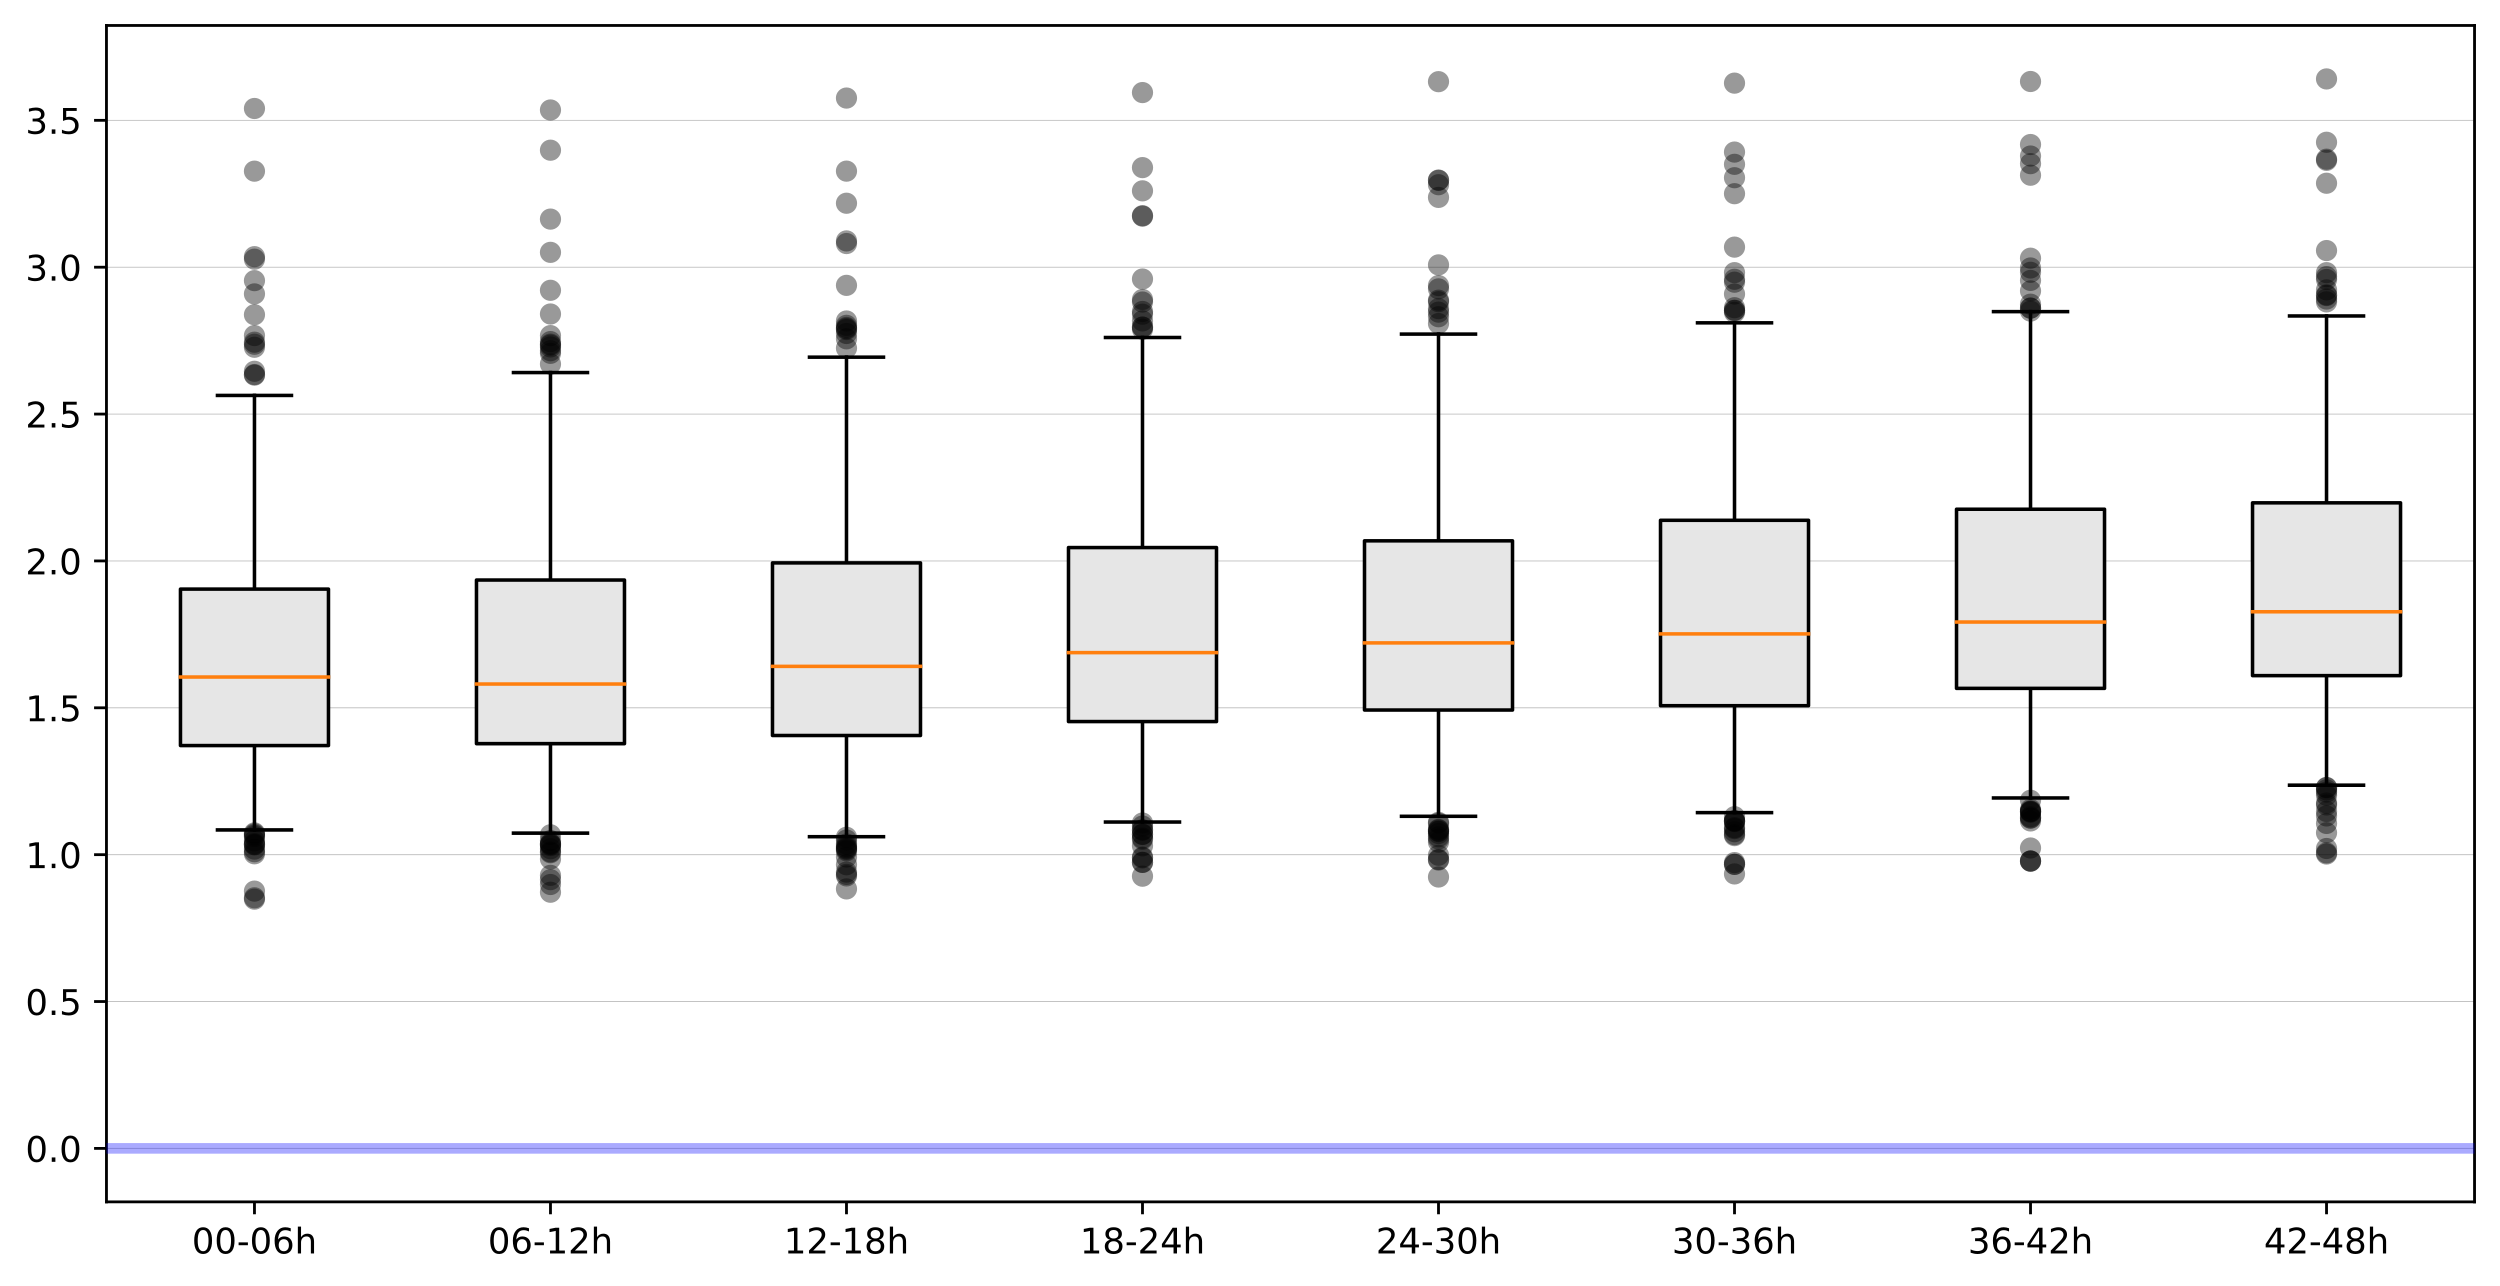 <?xml version="1.0" encoding="utf-8" standalone="no"?>
<!DOCTYPE svg PUBLIC "-//W3C//DTD SVG 1.1//EN"
  "http://www.w3.org/Graphics/SVG/1.1/DTD/svg11.dtd">
<!-- Created with matplotlib (https://matplotlib.org/) -->
<svg height="363.718pt" version="1.1" viewBox="0 0 706.903 363.718" width="706.903pt" xmlns="http://www.w3.org/2000/svg" xmlns:xlink="http://www.w3.org/1999/xlink">
 <defs>
  <style type="text/css">
*{stroke-linecap:butt;stroke-linejoin:round;}
  </style>
 </defs>
 <g id="figure_1">
  <g id="patch_1">
   <path d="M 0 363.718 
L 706.903 363.718 
L 706.903 0 
L 0 0 
z
" style="fill:#ffffff;"/>
  </g>
  <g id="axes_1">
   <g id="patch_2">
    <path d="M 30.103 339.84 
L 699.703 339.84 
L 699.703 7.2 
L 30.103 7.2 
z
" style="fill:#ffffff;"/>
   </g>
   <g id="matplotlib.axis_1">
    <g id="xtick_1">
     <g id="line2d_1">
      <defs>
       <path d="M 0 0 
L 0 3.5 
" id="m77678a136d" style="stroke:#000000;stroke-width:0.8;"/>
      </defs>
      <g>
       <use style="stroke:#000000;stroke-width:0.8;" x="71.953" xlink:href="#m77678a136d" y="339.84"/>
      </g>
     </g>
     <g id="text_1">
      <!-- 00-06h -->
      <defs>
       <path d="M 31.781 66.406 
Q 24.172 66.406 20.328 58.906 
Q 16.5 51.422 16.5 36.375 
Q 16.5 21.391 20.328 13.891 
Q 24.172 6.391 31.781 6.391 
Q 39.453 6.391 43.281 13.891 
Q 47.125 21.391 47.125 36.375 
Q 47.125 51.422 43.281 58.906 
Q 39.453 66.406 31.781 66.406 
z
M 31.781 74.219 
Q 44.047 74.219 50.516 64.516 
Q 56.984 54.828 56.984 36.375 
Q 56.984 17.969 50.516 8.266 
Q 44.047 -1.422 31.781 -1.422 
Q 19.531 -1.422 13.062 8.266 
Q 6.594 17.969 6.594 36.375 
Q 6.594 54.828 13.062 64.516 
Q 19.531 74.219 31.781 74.219 
z
" id="DejaVuSans-48"/>
       <path d="M 4.891 31.391 
L 31.203 31.391 
L 31.203 23.391 
L 4.891 23.391 
z
" id="DejaVuSans-45"/>
       <path d="M 33.016 40.375 
Q 26.375 40.375 22.484 35.828 
Q 18.609 31.297 18.609 23.391 
Q 18.609 15.531 22.484 10.953 
Q 26.375 6.391 33.016 6.391 
Q 39.656 6.391 43.531 10.953 
Q 47.406 15.531 47.406 23.391 
Q 47.406 31.297 43.531 35.828 
Q 39.656 40.375 33.016 40.375 
z
M 52.594 71.297 
L 52.594 62.312 
Q 48.875 64.062 45.094 64.984 
Q 41.312 65.922 37.594 65.922 
Q 27.828 65.922 22.672 59.328 
Q 17.531 52.734 16.797 39.406 
Q 19.672 43.656 24.016 45.922 
Q 28.375 48.188 33.594 48.188 
Q 44.578 48.188 50.953 41.516 
Q 57.328 34.859 57.328 23.391 
Q 57.328 12.156 50.688 5.359 
Q 44.047 -1.422 33.016 -1.422 
Q 20.359 -1.422 13.672 8.266 
Q 6.984 17.969 6.984 36.375 
Q 6.984 53.656 15.188 63.938 
Q 23.391 74.219 37.203 74.219 
Q 40.922 74.219 44.703 73.484 
Q 48.484 72.75 52.594 71.297 
z
" id="DejaVuSans-54"/>
       <path d="M 54.891 33.016 
L 54.891 0 
L 45.906 0 
L 45.906 32.719 
Q 45.906 40.484 42.875 44.328 
Q 39.844 48.188 33.797 48.188 
Q 26.516 48.188 22.312 43.547 
Q 18.109 38.922 18.109 30.906 
L 18.109 0 
L 9.078 0 
L 9.078 75.984 
L 18.109 75.984 
L 18.109 46.188 
Q 21.344 51.125 25.703 53.562 
Q 30.078 56 35.797 56 
Q 45.219 56 50.047 50.172 
Q 54.891 44.344 54.891 33.016 
z
" id="DejaVuSans-104"/>
      </defs>
      <g transform="translate(54.255 354.438)scale(0.1 -0.1)">
       <use xlink:href="#DejaVuSans-48"/>
       <use x="63.623" xlink:href="#DejaVuSans-48"/>
       <use x="127.246" xlink:href="#DejaVuSans-45"/>
       <use x="163.33" xlink:href="#DejaVuSans-48"/>
       <use x="226.953" xlink:href="#DejaVuSans-54"/>
       <use x="290.576" xlink:href="#DejaVuSans-104"/>
      </g>
     </g>
    </g>
    <g id="xtick_2">
     <g id="line2d_2">
      <g>
       <use style="stroke:#000000;stroke-width:0.8;" x="155.653" xlink:href="#m77678a136d" y="339.84"/>
      </g>
     </g>
     <g id="text_2">
      <!-- 06-12h -->
      <defs>
       <path d="M 12.406 8.297 
L 28.516 8.297 
L 28.516 63.922 
L 10.984 60.406 
L 10.984 69.391 
L 28.422 72.906 
L 38.281 72.906 
L 38.281 8.297 
L 54.391 8.297 
L 54.391 0 
L 12.406 0 
z
" id="DejaVuSans-49"/>
       <path d="M 19.188 8.297 
L 53.609 8.297 
L 53.609 0 
L 7.328 0 
L 7.328 8.297 
Q 12.938 14.109 22.625 23.891 
Q 32.328 33.688 34.812 36.531 
Q 39.547 41.844 41.422 45.531 
Q 43.312 49.219 43.312 52.781 
Q 43.312 58.594 39.234 62.25 
Q 35.156 65.922 28.609 65.922 
Q 23.969 65.922 18.812 64.312 
Q 13.672 62.703 7.812 59.422 
L 7.812 69.391 
Q 13.766 71.781 18.938 73 
Q 24.125 74.219 28.422 74.219 
Q 39.75 74.219 46.484 68.547 
Q 53.219 62.891 53.219 53.422 
Q 53.219 48.922 51.531 44.891 
Q 49.859 40.875 45.406 35.406 
Q 44.188 33.984 37.641 27.219 
Q 31.109 20.453 19.188 8.297 
z
" id="DejaVuSans-50"/>
      </defs>
      <g transform="translate(137.955 354.438)scale(0.1 -0.1)">
       <use xlink:href="#DejaVuSans-48"/>
       <use x="63.623" xlink:href="#DejaVuSans-54"/>
       <use x="127.246" xlink:href="#DejaVuSans-45"/>
       <use x="163.33" xlink:href="#DejaVuSans-49"/>
       <use x="226.953" xlink:href="#DejaVuSans-50"/>
       <use x="290.576" xlink:href="#DejaVuSans-104"/>
      </g>
     </g>
    </g>
    <g id="xtick_3">
     <g id="line2d_3">
      <g>
       <use style="stroke:#000000;stroke-width:0.8;" x="239.353" xlink:href="#m77678a136d" y="339.84"/>
      </g>
     </g>
     <g id="text_3">
      <!-- 12-18h -->
      <defs>
       <path d="M 31.781 34.625 
Q 24.75 34.625 20.719 30.859 
Q 16.703 27.094 16.703 20.516 
Q 16.703 13.922 20.719 10.156 
Q 24.75 6.391 31.781 6.391 
Q 38.812 6.391 42.859 10.172 
Q 46.922 13.969 46.922 20.516 
Q 46.922 27.094 42.891 30.859 
Q 38.875 34.625 31.781 34.625 
z
M 21.922 38.812 
Q 15.578 40.375 12.031 44.719 
Q 8.5 49.078 8.5 55.328 
Q 8.5 64.062 14.719 69.141 
Q 20.953 74.219 31.781 74.219 
Q 42.672 74.219 48.875 69.141 
Q 55.078 64.062 55.078 55.328 
Q 55.078 49.078 51.531 44.719 
Q 48 40.375 41.703 38.812 
Q 48.828 37.156 52.797 32.312 
Q 56.781 27.484 56.781 20.516 
Q 56.781 9.906 50.312 4.234 
Q 43.844 -1.422 31.781 -1.422 
Q 19.734 -1.422 13.25 4.234 
Q 6.781 9.906 6.781 20.516 
Q 6.781 27.484 10.781 32.312 
Q 14.797 37.156 21.922 38.812 
z
M 18.312 54.391 
Q 18.312 48.734 21.844 45.562 
Q 25.391 42.391 31.781 42.391 
Q 38.141 42.391 41.719 45.562 
Q 45.312 48.734 45.312 54.391 
Q 45.312 60.062 41.719 63.234 
Q 38.141 66.406 31.781 66.406 
Q 25.391 66.406 21.844 63.234 
Q 18.312 60.062 18.312 54.391 
z
" id="DejaVuSans-56"/>
      </defs>
      <g transform="translate(221.655 354.438)scale(0.1 -0.1)">
       <use xlink:href="#DejaVuSans-49"/>
       <use x="63.623" xlink:href="#DejaVuSans-50"/>
       <use x="127.246" xlink:href="#DejaVuSans-45"/>
       <use x="163.33" xlink:href="#DejaVuSans-49"/>
       <use x="226.953" xlink:href="#DejaVuSans-56"/>
       <use x="290.576" xlink:href="#DejaVuSans-104"/>
      </g>
     </g>
    </g>
    <g id="xtick_4">
     <g id="line2d_4">
      <g>
       <use style="stroke:#000000;stroke-width:0.8;" x="323.053" xlink:href="#m77678a136d" y="339.84"/>
      </g>
     </g>
     <g id="text_4">
      <!-- 18-24h -->
      <defs>
       <path d="M 37.797 64.312 
L 12.891 25.391 
L 37.797 25.391 
z
M 35.203 72.906 
L 47.609 72.906 
L 47.609 25.391 
L 58.016 25.391 
L 58.016 17.188 
L 47.609 17.188 
L 47.609 0 
L 37.797 0 
L 37.797 17.188 
L 4.891 17.188 
L 4.891 26.703 
z
" id="DejaVuSans-52"/>
      </defs>
      <g transform="translate(305.355 354.438)scale(0.1 -0.1)">
       <use xlink:href="#DejaVuSans-49"/>
       <use x="63.623" xlink:href="#DejaVuSans-56"/>
       <use x="127.246" xlink:href="#DejaVuSans-45"/>
       <use x="163.33" xlink:href="#DejaVuSans-50"/>
       <use x="226.953" xlink:href="#DejaVuSans-52"/>
       <use x="290.576" xlink:href="#DejaVuSans-104"/>
      </g>
     </g>
    </g>
    <g id="xtick_5">
     <g id="line2d_5">
      <g>
       <use style="stroke:#000000;stroke-width:0.8;" x="406.753" xlink:href="#m77678a136d" y="339.84"/>
      </g>
     </g>
     <g id="text_5">
      <!-- 24-30h -->
      <defs>
       <path d="M 40.578 39.312 
Q 47.656 37.797 51.625 33 
Q 55.609 28.219 55.609 21.188 
Q 55.609 10.406 48.188 4.484 
Q 40.766 -1.422 27.094 -1.422 
Q 22.516 -1.422 17.656 -0.516 
Q 12.797 0.391 7.625 2.203 
L 7.625 11.719 
Q 11.719 9.328 16.594 8.109 
Q 21.484 6.891 26.812 6.891 
Q 36.078 6.891 40.938 10.547 
Q 45.797 14.203 45.797 21.188 
Q 45.797 27.641 41.281 31.266 
Q 36.766 34.906 28.719 34.906 
L 20.219 34.906 
L 20.219 43.016 
L 29.109 43.016 
Q 36.375 43.016 40.234 45.922 
Q 44.094 48.828 44.094 54.297 
Q 44.094 59.906 40.109 62.906 
Q 36.141 65.922 28.719 65.922 
Q 24.656 65.922 20.016 65.031 
Q 15.375 64.156 9.812 62.312 
L 9.812 71.094 
Q 15.438 72.656 20.344 73.438 
Q 25.25 74.219 29.594 74.219 
Q 40.828 74.219 47.359 69.109 
Q 53.906 64.016 53.906 55.328 
Q 53.906 49.266 50.438 45.094 
Q 46.969 40.922 40.578 39.312 
z
" id="DejaVuSans-51"/>
      </defs>
      <g transform="translate(389.055 354.438)scale(0.1 -0.1)">
       <use xlink:href="#DejaVuSans-50"/>
       <use x="63.623" xlink:href="#DejaVuSans-52"/>
       <use x="127.246" xlink:href="#DejaVuSans-45"/>
       <use x="163.33" xlink:href="#DejaVuSans-51"/>
       <use x="226.953" xlink:href="#DejaVuSans-48"/>
       <use x="290.576" xlink:href="#DejaVuSans-104"/>
      </g>
     </g>
    </g>
    <g id="xtick_6">
     <g id="line2d_6">
      <g>
       <use style="stroke:#000000;stroke-width:0.8;" x="490.453" xlink:href="#m77678a136d" y="339.84"/>
      </g>
     </g>
     <g id="text_6">
      <!-- 30-36h -->
      <g transform="translate(472.755 354.438)scale(0.1 -0.1)">
       <use xlink:href="#DejaVuSans-51"/>
       <use x="63.623" xlink:href="#DejaVuSans-48"/>
       <use x="127.246" xlink:href="#DejaVuSans-45"/>
       <use x="163.33" xlink:href="#DejaVuSans-51"/>
       <use x="226.953" xlink:href="#DejaVuSans-54"/>
       <use x="290.576" xlink:href="#DejaVuSans-104"/>
      </g>
     </g>
    </g>
    <g id="xtick_7">
     <g id="line2d_7">
      <g>
       <use style="stroke:#000000;stroke-width:0.8;" x="574.153" xlink:href="#m77678a136d" y="339.84"/>
      </g>
     </g>
     <g id="text_7">
      <!-- 36-42h -->
      <g transform="translate(556.455 354.438)scale(0.1 -0.1)">
       <use xlink:href="#DejaVuSans-51"/>
       <use x="63.623" xlink:href="#DejaVuSans-54"/>
       <use x="127.246" xlink:href="#DejaVuSans-45"/>
       <use x="163.33" xlink:href="#DejaVuSans-52"/>
       <use x="226.953" xlink:href="#DejaVuSans-50"/>
       <use x="290.576" xlink:href="#DejaVuSans-104"/>
      </g>
     </g>
    </g>
    <g id="xtick_8">
     <g id="line2d_8">
      <g>
       <use style="stroke:#000000;stroke-width:0.8;" x="657.853" xlink:href="#m77678a136d" y="339.84"/>
      </g>
     </g>
     <g id="text_8">
      <!-- 42-48h -->
      <g transform="translate(640.155 354.438)scale(0.1 -0.1)">
       <use xlink:href="#DejaVuSans-52"/>
       <use x="63.623" xlink:href="#DejaVuSans-50"/>
       <use x="127.246" xlink:href="#DejaVuSans-45"/>
       <use x="163.33" xlink:href="#DejaVuSans-52"/>
       <use x="226.953" xlink:href="#DejaVuSans-56"/>
       <use x="290.576" xlink:href="#DejaVuSans-104"/>
      </g>
     </g>
    </g>
   </g>
   <g id="matplotlib.axis_2">
    <g id="ytick_1">
     <g id="line2d_9">
      <path clip-path="url(#p3ac2073e5f)" d="M 30.103 324.72 
L 699.703 324.72 
" style="fill:none;stroke:#bfbfbf;stroke-linecap:square;stroke-width:0.25;"/>
     </g>
     <g id="line2d_10">
      <defs>
       <path d="M 0 0 
L -3.5 0 
" id="mb1a59db4ac" style="stroke:#000000;stroke-width:0.8;"/>
      </defs>
      <g>
       <use style="stroke:#000000;stroke-width:0.8;" x="30.103" xlink:href="#mb1a59db4ac" y="324.72"/>
      </g>
     </g>
     <g id="text_9">
      <!-- 0.0 -->
      <defs>
       <path d="M 10.688 12.406 
L 21 12.406 
L 21 0 
L 10.688 0 
z
" id="DejaVuSans-46"/>
      </defs>
      <g transform="translate(7.2 328.519)scale(0.1 -0.1)">
       <use xlink:href="#DejaVuSans-48"/>
       <use x="63.623" xlink:href="#DejaVuSans-46"/>
       <use x="95.41" xlink:href="#DejaVuSans-48"/>
      </g>
     </g>
    </g>
    <g id="ytick_2">
     <g id="line2d_11">
      <path clip-path="url(#p3ac2073e5f)" d="M 30.103 283.193 
L 699.703 283.193 
" style="fill:none;stroke:#bfbfbf;stroke-linecap:square;stroke-width:0.25;"/>
     </g>
     <g id="line2d_12">
      <g>
       <use style="stroke:#000000;stroke-width:0.8;" x="30.103" xlink:href="#mb1a59db4ac" y="283.193"/>
      </g>
     </g>
     <g id="text_10">
      <!-- 0.5 -->
      <defs>
       <path d="M 10.797 72.906 
L 49.516 72.906 
L 49.516 64.594 
L 19.828 64.594 
L 19.828 46.734 
Q 21.969 47.469 24.109 47.828 
Q 26.266 48.188 28.422 48.188 
Q 40.625 48.188 47.75 41.5 
Q 54.891 34.812 54.891 23.391 
Q 54.891 11.625 47.562 5.094 
Q 40.234 -1.422 26.906 -1.422 
Q 22.312 -1.422 17.547 -0.641 
Q 12.797 0.141 7.719 1.703 
L 7.719 11.625 
Q 12.109 9.234 16.797 8.062 
Q 21.484 6.891 26.703 6.891 
Q 35.156 6.891 40.078 11.328 
Q 45.016 15.766 45.016 23.391 
Q 45.016 31 40.078 35.438 
Q 35.156 39.891 26.703 39.891 
Q 22.75 39.891 18.812 39.016 
Q 14.891 38.141 10.797 36.281 
z
" id="DejaVuSans-53"/>
      </defs>
      <g transform="translate(7.2 286.992)scale(0.1 -0.1)">
       <use xlink:href="#DejaVuSans-48"/>
       <use x="63.623" xlink:href="#DejaVuSans-46"/>
       <use x="95.41" xlink:href="#DejaVuSans-53"/>
      </g>
     </g>
    </g>
    <g id="ytick_3">
     <g id="line2d_13">
      <path clip-path="url(#p3ac2073e5f)" d="M 30.103 241.666 
L 699.703 241.666 
" style="fill:none;stroke:#bfbfbf;stroke-linecap:square;stroke-width:0.25;"/>
     </g>
     <g id="line2d_14">
      <g>
       <use style="stroke:#000000;stroke-width:0.8;" x="30.103" xlink:href="#mb1a59db4ac" y="241.666"/>
      </g>
     </g>
     <g id="text_11">
      <!-- 1.0 -->
      <g transform="translate(7.2 245.465)scale(0.1 -0.1)">
       <use xlink:href="#DejaVuSans-49"/>
       <use x="63.623" xlink:href="#DejaVuSans-46"/>
       <use x="95.41" xlink:href="#DejaVuSans-48"/>
      </g>
     </g>
    </g>
    <g id="ytick_4">
     <g id="line2d_15">
      <path clip-path="url(#p3ac2073e5f)" d="M 30.103 200.139 
L 699.703 200.139 
" style="fill:none;stroke:#bfbfbf;stroke-linecap:square;stroke-width:0.25;"/>
     </g>
     <g id="line2d_16">
      <g>
       <use style="stroke:#000000;stroke-width:0.8;" x="30.103" xlink:href="#mb1a59db4ac" y="200.139"/>
      </g>
     </g>
     <g id="text_12">
      <!-- 1.5 -->
      <g transform="translate(7.2 203.938)scale(0.1 -0.1)">
       <use xlink:href="#DejaVuSans-49"/>
       <use x="63.623" xlink:href="#DejaVuSans-46"/>
       <use x="95.41" xlink:href="#DejaVuSans-53"/>
      </g>
     </g>
    </g>
    <g id="ytick_5">
     <g id="line2d_17">
      <path clip-path="url(#p3ac2073e5f)" d="M 30.103 158.612 
L 699.703 158.612 
" style="fill:none;stroke:#bfbfbf;stroke-linecap:square;stroke-width:0.25;"/>
     </g>
     <g id="line2d_18">
      <g>
       <use style="stroke:#000000;stroke-width:0.8;" x="30.103" xlink:href="#mb1a59db4ac" y="158.612"/>
      </g>
     </g>
     <g id="text_13">
      <!-- 2.0 -->
      <g transform="translate(7.2 162.411)scale(0.1 -0.1)">
       <use xlink:href="#DejaVuSans-50"/>
       <use x="63.623" xlink:href="#DejaVuSans-46"/>
       <use x="95.41" xlink:href="#DejaVuSans-48"/>
      </g>
     </g>
    </g>
    <g id="ytick_6">
     <g id="line2d_19">
      <path clip-path="url(#p3ac2073e5f)" d="M 30.103 117.085 
L 699.703 117.085 
" style="fill:none;stroke:#bfbfbf;stroke-linecap:square;stroke-width:0.25;"/>
     </g>
     <g id="line2d_20">
      <g>
       <use style="stroke:#000000;stroke-width:0.8;" x="30.103" xlink:href="#mb1a59db4ac" y="117.085"/>
      </g>
     </g>
     <g id="text_14">
      <!-- 2.5 -->
      <g transform="translate(7.2 120.884)scale(0.1 -0.1)">
       <use xlink:href="#DejaVuSans-50"/>
       <use x="63.623" xlink:href="#DejaVuSans-46"/>
       <use x="95.41" xlink:href="#DejaVuSans-53"/>
      </g>
     </g>
    </g>
    <g id="ytick_7">
     <g id="line2d_21">
      <path clip-path="url(#p3ac2073e5f)" d="M 30.103 75.558 
L 699.703 75.558 
" style="fill:none;stroke:#bfbfbf;stroke-linecap:square;stroke-width:0.25;"/>
     </g>
     <g id="line2d_22">
      <g>
       <use style="stroke:#000000;stroke-width:0.8;" x="30.103" xlink:href="#mb1a59db4ac" y="75.558"/>
      </g>
     </g>
     <g id="text_15">
      <!-- 3.0 -->
      <g transform="translate(7.2 79.357)scale(0.1 -0.1)">
       <use xlink:href="#DejaVuSans-51"/>
       <use x="63.623" xlink:href="#DejaVuSans-46"/>
       <use x="95.41" xlink:href="#DejaVuSans-48"/>
      </g>
     </g>
    </g>
    <g id="ytick_8">
     <g id="line2d_23">
      <path clip-path="url(#p3ac2073e5f)" d="M 30.103 34.031 
L 699.703 34.031 
" style="fill:none;stroke:#bfbfbf;stroke-linecap:square;stroke-width:0.25;"/>
     </g>
     <g id="line2d_24">
      <g>
       <use style="stroke:#000000;stroke-width:0.8;" x="30.103" xlink:href="#mb1a59db4ac" y="34.031"/>
      </g>
     </g>
     <g id="text_16">
      <!-- 3.5 -->
      <g transform="translate(7.2 37.83)scale(0.1 -0.1)">
       <use xlink:href="#DejaVuSans-51"/>
       <use x="63.623" xlink:href="#DejaVuSans-46"/>
       <use x="95.41" xlink:href="#DejaVuSans-53"/>
      </g>
     </g>
    </g>
   </g>
   <g id="patch_3">
    <path d="M 30.103 339.84 
L 30.103 7.2 
" style="fill:none;stroke:#000000;stroke-linecap:square;stroke-linejoin:miter;stroke-width:0.8;"/>
   </g>
   <g id="patch_4">
    <path d="M 699.703 339.84 
L 699.703 7.2 
" style="fill:none;stroke:#000000;stroke-linecap:square;stroke-linejoin:miter;stroke-width:0.8;"/>
   </g>
   <g id="patch_5">
    <path d="M 30.103 339.84 
L 699.703 339.84 
" style="fill:none;stroke:#000000;stroke-linecap:square;stroke-linejoin:miter;stroke-width:0.8;"/>
   </g>
   <g id="patch_6">
    <path d="M 30.103 7.2 
L 699.703 7.2 
" style="fill:none;stroke:#000000;stroke-linecap:square;stroke-linejoin:miter;stroke-width:0.8;"/>
   </g>
   <g id="line2d_25">
    <path clip-path="url(#p3ac2073e5f)" d="M 30.103 324.72 
L 699.703 324.72 
" style="fill:none;stroke:#0000ff;stroke-linecap:square;stroke-opacity:0.333;stroke-width:3;"/>
   </g>
   <g id="line2d_26">
    <path clip-path="url(#p3ac2073e5f)" d="M 71.953 210.811 
L 71.953 234.673 
" style="fill:none;stroke:#000000;stroke-linecap:square;"/>
   </g>
   <g id="line2d_27">
    <path clip-path="url(#p3ac2073e5f)" d="M 71.953 166.577 
L 71.953 111.811 
" style="fill:none;stroke:#000000;stroke-linecap:square;"/>
   </g>
   <g id="line2d_28">
    <path clip-path="url(#p3ac2073e5f)" d="M 61.491 234.673 
L 82.416 234.673 
" style="fill:none;stroke:#000000;stroke-linecap:square;"/>
   </g>
   <g id="line2d_29">
    <path clip-path="url(#p3ac2073e5f)" d="M 61.491 111.811 
L 82.416 111.811 
" style="fill:none;stroke:#000000;stroke-linecap:square;"/>
   </g>
   <g id="line2d_30">
    <defs>
     <path d="M 0 3 
C 0.796 3 1.559 2.684 2.121 2.121 
C 2.684 1.559 3 0.796 3 0 
C 3 -0.796 2.684 -1.559 2.121 -2.121 
C 1.559 -2.684 0.796 -3 0 -3 
C -0.796 -3 -1.559 -2.684 -2.121 -2.121 
C -2.684 -1.559 -3 -0.796 -3 0 
C -3 0.796 -2.684 1.559 -2.121 2.121 
C -1.559 2.684 -0.796 3 0 3 
z
" id="mf1182bbb0d" style="stroke:#000000;stroke-opacity:0;"/>
    </defs>
    <g clip-path="url(#p3ac2073e5f)">
     <use style="fill-opacity:0.4;stroke:#000000;stroke-opacity:0;" x="71.953" xlink:href="#mf1182bbb0d" y="236.575"/>
     <use style="fill-opacity:0.4;stroke:#000000;stroke-opacity:0;" x="71.953" xlink:href="#mf1182bbb0d" y="254.249"/>
     <use style="fill-opacity:0.4;stroke:#000000;stroke-opacity:0;" x="71.953" xlink:href="#mf1182bbb0d" y="238.784"/>
     <use style="fill-opacity:0.4;stroke:#000000;stroke-opacity:0;" x="71.953" xlink:href="#mf1182bbb0d" y="237.762"/>
     <use style="fill-opacity:0.4;stroke:#000000;stroke-opacity:0;" x="71.953" xlink:href="#mf1182bbb0d" y="238.892"/>
     <use style="fill-opacity:0.4;stroke:#000000;stroke-opacity:0;" x="71.953" xlink:href="#mf1182bbb0d" y="236.159"/>
     <use style="fill-opacity:0.4;stroke:#000000;stroke-opacity:0;" x="71.953" xlink:href="#mf1182bbb0d" y="253.858"/>
     <use style="fill-opacity:0.4;stroke:#000000;stroke-opacity:0;" x="71.953" xlink:href="#mf1182bbb0d" y="235.802"/>
     <use style="fill-opacity:0.4;stroke:#000000;stroke-opacity:0;" x="71.953" xlink:href="#mf1182bbb0d" y="241.417"/>
     <use style="fill-opacity:0.4;stroke:#000000;stroke-opacity:0;" x="71.953" xlink:href="#mf1182bbb0d" y="251.973"/>
     <use style="fill-opacity:0.4;stroke:#000000;stroke-opacity:0;" x="71.953" xlink:href="#mf1182bbb0d" y="240.088"/>
     <use style="fill-opacity:0.4;stroke:#000000;stroke-opacity:0;" x="71.953" xlink:href="#mf1182bbb0d" y="238.543"/>
     <use style="fill-opacity:0.4;stroke:#000000;stroke-opacity:0;" x="71.953" xlink:href="#mf1182bbb0d" y="240.835"/>
     <use style="fill-opacity:0.4;stroke:#000000;stroke-opacity:0;" x="71.953" xlink:href="#mf1182bbb0d" y="235.503"/>
     <use style="fill-opacity:0.4;stroke:#000000;stroke-opacity:0;" x="71.953" xlink:href="#mf1182bbb0d" y="97.343"/>
     <use style="fill-opacity:0.4;stroke:#000000;stroke-opacity:0;" x="71.953" xlink:href="#mf1182bbb0d" y="105.906"/>
     <use style="fill-opacity:0.4;stroke:#000000;stroke-opacity:0;" x="71.953" xlink:href="#mf1182bbb0d" y="83.107"/>
     <use style="fill-opacity:0.4;stroke:#000000;stroke-opacity:0;" x="71.953" xlink:href="#mf1182bbb0d" y="72.576"/>
     <use style="fill-opacity:0.4;stroke:#000000;stroke-opacity:0;" x="71.953" xlink:href="#mf1182bbb0d" y="98.19"/>
     <use style="fill-opacity:0.4;stroke:#000000;stroke-opacity:0;" x="71.953" xlink:href="#mf1182bbb0d" y="79.353"/>
     <use style="fill-opacity:0.4;stroke:#000000;stroke-opacity:0;" x="71.953" xlink:href="#mf1182bbb0d" y="30.675"/>
     <use style="fill-opacity:0.4;stroke:#000000;stroke-opacity:0;" x="71.953" xlink:href="#mf1182bbb0d" y="88.988"/>
     <use style="fill-opacity:0.4;stroke:#000000;stroke-opacity:0;" x="71.953" xlink:href="#mf1182bbb0d" y="96.761"/>
     <use style="fill-opacity:0.4;stroke:#000000;stroke-opacity:0;" x="71.953" xlink:href="#mf1182bbb0d" y="73.29"/>
     <use style="fill-opacity:0.4;stroke:#000000;stroke-opacity:0;" x="71.953" xlink:href="#mf1182bbb0d" y="106.072"/>
     <use style="fill-opacity:0.4;stroke:#000000;stroke-opacity:0;" x="71.953" xlink:href="#mf1182bbb0d" y="104.984"/>
     <use style="fill-opacity:0.4;stroke:#000000;stroke-opacity:0;" x="71.953" xlink:href="#mf1182bbb0d" y="94.884"/>
     <use style="fill-opacity:0.4;stroke:#000000;stroke-opacity:0;" x="71.953" xlink:href="#mf1182bbb0d" y="48.399"/>
    </g>
   </g>
   <g id="line2d_31">
    <path clip-path="url(#p3ac2073e5f)" d="M 155.653 210.28 
L 155.653 235.578 
" style="fill:none;stroke:#000000;stroke-linecap:square;"/>
   </g>
   <g id="line2d_32">
    <path clip-path="url(#p3ac2073e5f)" d="M 155.653 164.01 
L 155.653 105.349 
" style="fill:none;stroke:#000000;stroke-linecap:square;"/>
   </g>
   <g id="line2d_33">
    <path clip-path="url(#p3ac2073e5f)" d="M 145.191 235.578 
L 166.116 235.578 
" style="fill:none;stroke:#000000;stroke-linecap:square;"/>
   </g>
   <g id="line2d_34">
    <path clip-path="url(#p3ac2073e5f)" d="M 145.191 105.349 
L 166.116 105.349 
" style="fill:none;stroke:#000000;stroke-linecap:square;"/>
   </g>
   <g id="line2d_35">
    <g clip-path="url(#p3ac2073e5f)">
     <use style="fill-opacity:0.4;stroke:#000000;stroke-opacity:0;" x="155.653" xlink:href="#mf1182bbb0d" y="242.878"/>
     <use style="fill-opacity:0.4;stroke:#000000;stroke-opacity:0;" x="155.653" xlink:href="#mf1182bbb0d" y="240.869"/>
     <use style="fill-opacity:0.4;stroke:#000000;stroke-opacity:0;" x="155.653" xlink:href="#mf1182bbb0d" y="252.289"/>
     <use style="fill-opacity:0.4;stroke:#000000;stroke-opacity:0;" x="155.653" xlink:href="#mf1182bbb0d" y="241.126"/>
     <use style="fill-opacity:0.4;stroke:#000000;stroke-opacity:0;" x="155.653" xlink:href="#mf1182bbb0d" y="236.043"/>
     <use style="fill-opacity:0.4;stroke:#000000;stroke-opacity:0;" x="155.653" xlink:href="#mf1182bbb0d" y="238.817"/>
     <use style="fill-opacity:0.4;stroke:#000000;stroke-opacity:0;" x="155.653" xlink:href="#mf1182bbb0d" y="239.988"/>
     <use style="fill-opacity:0.4;stroke:#000000;stroke-opacity:0;" x="155.653" xlink:href="#mf1182bbb0d" y="247.513"/>
     <use style="fill-opacity:0.4;stroke:#000000;stroke-opacity:0;" x="155.653" xlink:href="#mf1182bbb0d" y="248.734"/>
     <use style="fill-opacity:0.4;stroke:#000000;stroke-opacity:0;" x="155.653" xlink:href="#mf1182bbb0d" y="237.688"/>
     <use style="fill-opacity:0.4;stroke:#000000;stroke-opacity:0;" x="155.653" xlink:href="#mf1182bbb0d" y="250.104"/>
     <use style="fill-opacity:0.4;stroke:#000000;stroke-opacity:0;" x="155.653" xlink:href="#mf1182bbb0d" y="238.518"/>
     <use style="fill-opacity:0.4;stroke:#000000;stroke-opacity:0;" x="155.653" xlink:href="#mf1182bbb0d" y="238.668"/>
     <use style="fill-opacity:0.4;stroke:#000000;stroke-opacity:0;" x="155.653" xlink:href="#mf1182bbb0d" y="239.091"/>
     <use style="fill-opacity:0.4;stroke:#000000;stroke-opacity:0;" x="155.653" xlink:href="#mf1182bbb0d" y="99.17"/>
     <use style="fill-opacity:0.4;stroke:#000000;stroke-opacity:0;" x="155.653" xlink:href="#mf1182bbb0d" y="97.6"/>
     <use style="fill-opacity:0.4;stroke:#000000;stroke-opacity:0;" x="155.653" xlink:href="#mf1182bbb0d" y="82.086"/>
     <use style="fill-opacity:0.4;stroke:#000000;stroke-opacity:0;" x="155.653" xlink:href="#mf1182bbb0d" y="98.099"/>
     <use style="fill-opacity:0.4;stroke:#000000;stroke-opacity:0;" x="155.653" xlink:href="#mf1182bbb0d" y="96.587"/>
     <use style="fill-opacity:0.4;stroke:#000000;stroke-opacity:0;" x="155.653" xlink:href="#mf1182bbb0d" y="71.355"/>
     <use style="fill-opacity:0.4;stroke:#000000;stroke-opacity:0;" x="155.653" xlink:href="#mf1182bbb0d" y="42.469"/>
     <use style="fill-opacity:0.4;stroke:#000000;stroke-opacity:0;" x="155.653" xlink:href="#mf1182bbb0d" y="94.893"/>
     <use style="fill-opacity:0.4;stroke:#000000;stroke-opacity:0;" x="155.653" xlink:href="#mf1182bbb0d" y="61.953"/>
     <use style="fill-opacity:0.4;stroke:#000000;stroke-opacity:0;" x="155.653" xlink:href="#mf1182bbb0d" y="97.31"/>
     <use style="fill-opacity:0.4;stroke:#000000;stroke-opacity:0;" x="155.653" xlink:href="#mf1182bbb0d" y="99.909"/>
     <use style="fill-opacity:0.4;stroke:#000000;stroke-opacity:0;" x="155.653" xlink:href="#mf1182bbb0d" y="102.941"/>
     <use style="fill-opacity:0.4;stroke:#000000;stroke-opacity:0;" x="155.653" xlink:href="#mf1182bbb0d" y="31.099"/>
     <use style="fill-opacity:0.4;stroke:#000000;stroke-opacity:0;" x="155.653" xlink:href="#mf1182bbb0d" y="88.788"/>
    </g>
   </g>
   <g id="line2d_36">
    <path clip-path="url(#p3ac2073e5f)" d="M 239.353 207.971 
L 239.353 236.583 
" style="fill:none;stroke:#000000;stroke-linecap:square;"/>
   </g>
   <g id="line2d_37">
    <path clip-path="url(#p3ac2073e5f)" d="M 239.353 159.16 
L 239.353 100.989 
" style="fill:none;stroke:#000000;stroke-linecap:square;"/>
   </g>
   <g id="line2d_38">
    <path clip-path="url(#p3ac2073e5f)" d="M 228.891 236.583 
L 249.816 236.583 
" style="fill:none;stroke:#000000;stroke-linecap:square;"/>
   </g>
   <g id="line2d_39">
    <path clip-path="url(#p3ac2073e5f)" d="M 228.891 100.989 
L 249.816 100.989 
" style="fill:none;stroke:#000000;stroke-linecap:square;"/>
   </g>
   <g id="line2d_40">
    <g clip-path="url(#p3ac2073e5f)">
     <use style="fill-opacity:0.4;stroke:#000000;stroke-opacity:0;" x="239.353" xlink:href="#mf1182bbb0d" y="244.523"/>
     <use style="fill-opacity:0.4;stroke:#000000;stroke-opacity:0;" x="239.353" xlink:href="#mf1182bbb0d" y="251.35"/>
     <use style="fill-opacity:0.4;stroke:#000000;stroke-opacity:0;" x="239.353" xlink:href="#mf1182bbb0d" y="242.339"/>
     <use style="fill-opacity:0.4;stroke:#000000;stroke-opacity:0;" x="239.353" xlink:href="#mf1182bbb0d" y="236.749"/>
     <use style="fill-opacity:0.4;stroke:#000000;stroke-opacity:0;" x="239.353" xlink:href="#mf1182bbb0d" y="240.578"/>
     <use style="fill-opacity:0.4;stroke:#000000;stroke-opacity:0;" x="239.353" xlink:href="#mf1182bbb0d" y="246.591"/>
     <use style="fill-opacity:0.4;stroke:#000000;stroke-opacity:0;" x="239.353" xlink:href="#mf1182bbb0d" y="247.255"/>
     <use style="fill-opacity:0.4;stroke:#000000;stroke-opacity:0;" x="239.353" xlink:href="#mf1182bbb0d" y="237.53"/>
     <use style="fill-opacity:0.4;stroke:#000000;stroke-opacity:0;" x="239.353" xlink:href="#mf1182bbb0d" y="238.651"/>
     <use style="fill-opacity:0.4;stroke:#000000;stroke-opacity:0;" x="239.353" xlink:href="#mf1182bbb0d" y="247.679"/>
     <use style="fill-opacity:0.4;stroke:#000000;stroke-opacity:0;" x="239.353" xlink:href="#mf1182bbb0d" y="239.291"/>
     <use style="fill-opacity:0.4;stroke:#000000;stroke-opacity:0;" x="239.353" xlink:href="#mf1182bbb0d" y="239.972"/>
     <use style="fill-opacity:0.4;stroke:#000000;stroke-opacity:0;" x="239.353" xlink:href="#mf1182bbb0d" y="240.212"/>
     <use style="fill-opacity:0.4;stroke:#000000;stroke-opacity:0;" x="239.353" xlink:href="#mf1182bbb0d" y="239.673"/>
     <use style="fill-opacity:0.4;stroke:#000000;stroke-opacity:0;" x="239.353" xlink:href="#mf1182bbb0d" y="94.295"/>
     <use style="fill-opacity:0.4;stroke:#000000;stroke-opacity:0;" x="239.353" xlink:href="#mf1182bbb0d" y="93.19"/>
     <use style="fill-opacity:0.4;stroke:#000000;stroke-opacity:0;" x="239.353" xlink:href="#mf1182bbb0d" y="68.864"/>
     <use style="fill-opacity:0.4;stroke:#000000;stroke-opacity:0;" x="239.353" xlink:href="#mf1182bbb0d" y="98.447"/>
     <use style="fill-opacity:0.4;stroke:#000000;stroke-opacity:0;" x="239.353" xlink:href="#mf1182bbb0d" y="92.899"/>
     <use style="fill-opacity:0.4;stroke:#000000;stroke-opacity:0;" x="239.353" xlink:href="#mf1182bbb0d" y="91.994"/>
     <use style="fill-opacity:0.4;stroke:#000000;stroke-opacity:0;" x="239.353" xlink:href="#mf1182bbb0d" y="68.124"/>
     <use style="fill-opacity:0.4;stroke:#000000;stroke-opacity:0;" x="239.353" xlink:href="#mf1182bbb0d" y="48.391"/>
     <use style="fill-opacity:0.4;stroke:#000000;stroke-opacity:0;" x="239.353" xlink:href="#mf1182bbb0d" y="90.765"/>
     <use style="fill-opacity:0.4;stroke:#000000;stroke-opacity:0;" x="239.353" xlink:href="#mf1182bbb0d" y="57.468"/>
     <use style="fill-opacity:0.4;stroke:#000000;stroke-opacity:0;" x="239.353" xlink:href="#mf1182bbb0d" y="95.806"/>
     <use style="fill-opacity:0.4;stroke:#000000;stroke-opacity:0;" x="239.353" xlink:href="#mf1182bbb0d" y="92.6"/>
     <use style="fill-opacity:0.4;stroke:#000000;stroke-opacity:0;" x="239.353" xlink:href="#mf1182bbb0d" y="27.727"/>
     <use style="fill-opacity:0.4;stroke:#000000;stroke-opacity:0;" x="239.353" xlink:href="#mf1182bbb0d" y="80.69"/>
    </g>
   </g>
   <g id="line2d_41">
    <path clip-path="url(#p3ac2073e5f)" d="M 323.053 204.034 
L 323.053 232.447 
" style="fill:none;stroke:#000000;stroke-linecap:square;"/>
   </g>
   <g id="line2d_42">
    <path clip-path="url(#p3ac2073e5f)" d="M 323.053 154.825 
L 323.053 95.433 
" style="fill:none;stroke:#000000;stroke-linecap:square;"/>
   </g>
   <g id="line2d_43">
    <path clip-path="url(#p3ac2073e5f)" d="M 312.591 232.447 
L 333.516 232.447 
" style="fill:none;stroke:#000000;stroke-linecap:square;"/>
   </g>
   <g id="line2d_44">
    <path clip-path="url(#p3ac2073e5f)" d="M 312.591 95.433 
L 333.516 95.433 
" style="fill:none;stroke:#000000;stroke-linecap:square;"/>
   </g>
   <g id="line2d_45">
    <g clip-path="url(#p3ac2073e5f)">
     <use style="fill-opacity:0.4;stroke:#000000;stroke-opacity:0;" x="323.053" xlink:href="#mf1182bbb0d" y="242.355"/>
     <use style="fill-opacity:0.4;stroke:#000000;stroke-opacity:0;" x="323.053" xlink:href="#mf1182bbb0d" y="232.721"/>
     <use style="fill-opacity:0.4;stroke:#000000;stroke-opacity:0;" x="323.053" xlink:href="#mf1182bbb0d" y="247.754"/>
     <use style="fill-opacity:0.4;stroke:#000000;stroke-opacity:0;" x="323.053" xlink:href="#mf1182bbb0d" y="239.174"/>
     <use style="fill-opacity:0.4;stroke:#000000;stroke-opacity:0;" x="323.053" xlink:href="#mf1182bbb0d" y="233.576"/>
     <use style="fill-opacity:0.4;stroke:#000000;stroke-opacity:0;" x="323.053" xlink:href="#mf1182bbb0d" y="237.306"/>
     <use style="fill-opacity:0.4;stroke:#000000;stroke-opacity:0;" x="323.053" xlink:href="#mf1182bbb0d" y="242.579"/>
     <use style="fill-opacity:0.4;stroke:#000000;stroke-opacity:0;" x="323.053" xlink:href="#mf1182bbb0d" y="243.85"/>
     <use style="fill-opacity:0.4;stroke:#000000;stroke-opacity:0;" x="323.053" xlink:href="#mf1182bbb0d" y="234.631"/>
     <use style="fill-opacity:0.4;stroke:#000000;stroke-opacity:0;" x="323.053" xlink:href="#mf1182bbb0d" y="243.85"/>
     <use style="fill-opacity:0.4;stroke:#000000;stroke-opacity:0;" x="323.053" xlink:href="#mf1182bbb0d" y="234.747"/>
     <use style="fill-opacity:0.4;stroke:#000000;stroke-opacity:0;" x="323.053" xlink:href="#mf1182bbb0d" y="235.894"/>
     <use style="fill-opacity:0.4;stroke:#000000;stroke-opacity:0;" x="323.053" xlink:href="#mf1182bbb0d" y="236.973"/>
     <use style="fill-opacity:0.4;stroke:#000000;stroke-opacity:0;" x="323.053" xlink:href="#mf1182bbb0d" y="235.96"/>
     <use style="fill-opacity:0.4;stroke:#000000;stroke-opacity:0;" x="323.053" xlink:href="#mf1182bbb0d" y="92.517"/>
     <use style="fill-opacity:0.4;stroke:#000000;stroke-opacity:0;" x="323.053" xlink:href="#mf1182bbb0d" y="90.74"/>
     <use style="fill-opacity:0.4;stroke:#000000;stroke-opacity:0;" x="323.053" xlink:href="#mf1182bbb0d" y="60.99"/>
     <use style="fill-opacity:0.4;stroke:#000000;stroke-opacity:0;" x="323.053" xlink:href="#mf1182bbb0d" y="93.09"/>
     <use style="fill-opacity:0.4;stroke:#000000;stroke-opacity:0;" x="323.053" xlink:href="#mf1182bbb0d" y="88.838"/>
     <use style="fill-opacity:0.4;stroke:#000000;stroke-opacity:0;" x="323.053" xlink:href="#mf1182bbb0d" y="84.677"/>
     <use style="fill-opacity:0.4;stroke:#000000;stroke-opacity:0;" x="323.053" xlink:href="#mf1182bbb0d" y="61.115"/>
     <use style="fill-opacity:0.4;stroke:#000000;stroke-opacity:0;" x="323.053" xlink:href="#mf1182bbb0d" y="47.394"/>
     <use style="fill-opacity:0.4;stroke:#000000;stroke-opacity:0;" x="323.053" xlink:href="#mf1182bbb0d" y="85.408"/>
     <use style="fill-opacity:0.4;stroke:#000000;stroke-opacity:0;" x="323.053" xlink:href="#mf1182bbb0d" y="53.964"/>
     <use style="fill-opacity:0.4;stroke:#000000;stroke-opacity:0;" x="323.053" xlink:href="#mf1182bbb0d" y="92.476"/>
     <use style="fill-opacity:0.4;stroke:#000000;stroke-opacity:0;" x="323.053" xlink:href="#mf1182bbb0d" y="88.074"/>
     <use style="fill-opacity:0.4;stroke:#000000;stroke-opacity:0;" x="323.053" xlink:href="#mf1182bbb0d" y="26.174"/>
     <use style="fill-opacity:0.4;stroke:#000000;stroke-opacity:0;" x="323.053" xlink:href="#mf1182bbb0d" y="78.896"/>
    </g>
   </g>
   <g id="line2d_46">
    <path clip-path="url(#p3ac2073e5f)" d="M 406.753 200.77 
L 406.753 230.819 
" style="fill:none;stroke:#000000;stroke-linecap:square;"/>
   </g>
   <g id="line2d_47">
    <path clip-path="url(#p3ac2073e5f)" d="M 406.753 152.923 
L 406.753 94.469 
" style="fill:none;stroke:#000000;stroke-linecap:square;"/>
   </g>
   <g id="line2d_48">
    <path clip-path="url(#p3ac2073e5f)" d="M 396.291 230.819 
L 417.216 230.819 
" style="fill:none;stroke:#000000;stroke-linecap:square;"/>
   </g>
   <g id="line2d_49">
    <path clip-path="url(#p3ac2073e5f)" d="M 396.291 94.469 
L 417.216 94.469 
" style="fill:none;stroke:#000000;stroke-linecap:square;"/>
   </g>
   <g id="line2d_50">
    <g clip-path="url(#p3ac2073e5f)">
     <use style="fill-opacity:0.4;stroke:#000000;stroke-opacity:0;" x="406.753" xlink:href="#mf1182bbb0d" y="241.84"/>
     <use style="fill-opacity:0.4;stroke:#000000;stroke-opacity:0;" x="406.753" xlink:href="#mf1182bbb0d" y="247.986"/>
     <use style="fill-opacity:0.4;stroke:#000000;stroke-opacity:0;" x="406.753" xlink:href="#mf1182bbb0d" y="236.6"/>
     <use style="fill-opacity:0.4;stroke:#000000;stroke-opacity:0;" x="406.753" xlink:href="#mf1182bbb0d" y="232.53"/>
     <use style="fill-opacity:0.4;stroke:#000000;stroke-opacity:0;" x="406.753" xlink:href="#mf1182bbb0d" y="234.698"/>
     <use style="fill-opacity:0.4;stroke:#000000;stroke-opacity:0;" x="406.753" xlink:href="#mf1182bbb0d" y="234.997"/>
     <use style="fill-opacity:0.4;stroke:#000000;stroke-opacity:0;" x="406.753" xlink:href="#mf1182bbb0d" y="243.02"/>
     <use style="fill-opacity:0.4;stroke:#000000;stroke-opacity:0;" x="406.753" xlink:href="#mf1182bbb0d" y="235.678"/>
     <use style="fill-opacity:0.4;stroke:#000000;stroke-opacity:0;" x="406.753" xlink:href="#mf1182bbb0d" y="234.532"/>
     <use style="fill-opacity:0.4;stroke:#000000;stroke-opacity:0;" x="406.753" xlink:href="#mf1182bbb0d" y="243.186"/>
     <use style="fill-opacity:0.4;stroke:#000000;stroke-opacity:0;" x="406.753" xlink:href="#mf1182bbb0d" y="232.796"/>
     <use style="fill-opacity:0.4;stroke:#000000;stroke-opacity:0;" x="406.753" xlink:href="#mf1182bbb0d" y="237.214"/>
     <use style="fill-opacity:0.4;stroke:#000000;stroke-opacity:0;" x="406.753" xlink:href="#mf1182bbb0d" y="238.128"/>
     <use style="fill-opacity:0.4;stroke:#000000;stroke-opacity:0;" x="406.753" xlink:href="#mf1182bbb0d" y="235.13"/>
     <use style="fill-opacity:0.4;stroke:#000000;stroke-opacity:0;" x="406.753" xlink:href="#mf1182bbb0d" y="89.561"/>
     <use style="fill-opacity:0.4;stroke:#000000;stroke-opacity:0;" x="406.753" xlink:href="#mf1182bbb0d" y="87.277"/>
     <use style="fill-opacity:0.4;stroke:#000000;stroke-opacity:0;" x="406.753" xlink:href="#mf1182bbb0d" y="50.916"/>
     <use style="fill-opacity:0.4;stroke:#000000;stroke-opacity:0;" x="406.753" xlink:href="#mf1182bbb0d" y="88.257"/>
     <use style="fill-opacity:0.4;stroke:#000000;stroke-opacity:0;" x="406.753" xlink:href="#mf1182bbb0d" y="85.308"/>
     <use style="fill-opacity:0.4;stroke:#000000;stroke-opacity:0;" x="406.753" xlink:href="#mf1182bbb0d" y="80.74"/>
     <use style="fill-opacity:0.4;stroke:#000000;stroke-opacity:0;" x="406.753" xlink:href="#mf1182bbb0d" y="55.816"/>
     <use style="fill-opacity:0.4;stroke:#000000;stroke-opacity:0;" x="406.753" xlink:href="#mf1182bbb0d" y="52.228"/>
     <use style="fill-opacity:0.4;stroke:#000000;stroke-opacity:0;" x="406.753" xlink:href="#mf1182bbb0d" y="81.687"/>
     <use style="fill-opacity:0.4;stroke:#000000;stroke-opacity:0;" x="406.753" xlink:href="#mf1182bbb0d" y="50.999"/>
     <use style="fill-opacity:0.4;stroke:#000000;stroke-opacity:0;" x="406.753" xlink:href="#mf1182bbb0d" y="91.487"/>
     <use style="fill-opacity:0.4;stroke:#000000;stroke-opacity:0;" x="406.753" xlink:href="#mf1182bbb0d" y="84.885"/>
     <use style="fill-opacity:0.4;stroke:#000000;stroke-opacity:0;" x="406.753" xlink:href="#mf1182bbb0d" y="23.092"/>
     <use style="fill-opacity:0.4;stroke:#000000;stroke-opacity:0;" x="406.753" xlink:href="#mf1182bbb0d" y="74.902"/>
    </g>
   </g>
   <g id="line2d_51">
    <path clip-path="url(#p3ac2073e5f)" d="M 490.453 199.549 
L 490.453 229.781 
" style="fill:none;stroke:#000000;stroke-linecap:square;"/>
   </g>
   <g id="line2d_52">
    <path clip-path="url(#p3ac2073e5f)" d="M 490.453 147.117 
L 490.453 91.288 
" style="fill:none;stroke:#000000;stroke-linecap:square;"/>
   </g>
   <g id="line2d_53">
    <path clip-path="url(#p3ac2073e5f)" d="M 479.991 229.781 
L 500.916 229.781 
" style="fill:none;stroke:#000000;stroke-linecap:square;"/>
   </g>
   <g id="line2d_54">
    <path clip-path="url(#p3ac2073e5f)" d="M 479.991 91.288 
L 500.916 91.288 
" style="fill:none;stroke:#000000;stroke-linecap:square;"/>
   </g>
   <g id="line2d_55">
    <g clip-path="url(#p3ac2073e5f)">
     <use style="fill-opacity:0.4;stroke:#000000;stroke-opacity:0;" x="490.453" xlink:href="#mf1182bbb0d" y="243.908"/>
     <use style="fill-opacity:0.4;stroke:#000000;stroke-opacity:0;" x="490.453" xlink:href="#mf1182bbb0d" y="247.114"/>
     <use style="fill-opacity:0.4;stroke:#000000;stroke-opacity:0;" x="490.453" xlink:href="#mf1182bbb0d" y="234.025"/>
     <use style="fill-opacity:0.4;stroke:#000000;stroke-opacity:0;" x="490.453" xlink:href="#mf1182bbb0d" y="232.198"/>
     <use style="fill-opacity:0.4;stroke:#000000;stroke-opacity:0;" x="490.453" xlink:href="#mf1182bbb0d" y="230.927"/>
     <use style="fill-opacity:0.4;stroke:#000000;stroke-opacity:0;" x="490.453" xlink:href="#mf1182bbb0d" y="232.106"/>
     <use style="fill-opacity:0.4;stroke:#000000;stroke-opacity:0;" x="490.453" xlink:href="#mf1182bbb0d" y="244.398"/>
     <use style="fill-opacity:0.4;stroke:#000000;stroke-opacity:0;" x="490.453" xlink:href="#mf1182bbb0d" y="234.299"/>
     <use style="fill-opacity:0.4;stroke:#000000;stroke-opacity:0;" x="490.453" xlink:href="#mf1182bbb0d" y="232.322"/>
     <use style="fill-opacity:0.4;stroke:#000000;stroke-opacity:0;" x="490.453" xlink:href="#mf1182bbb0d" y="244.415"/>
     <use style="fill-opacity:0.4;stroke:#000000;stroke-opacity:0;" x="490.453" xlink:href="#mf1182bbb0d" y="232.073"/>
     <use style="fill-opacity:0.4;stroke:#000000;stroke-opacity:0;" x="490.453" xlink:href="#mf1182bbb0d" y="236.284"/>
     <use style="fill-opacity:0.4;stroke:#000000;stroke-opacity:0;" x="490.453" xlink:href="#mf1182bbb0d" y="235.985"/>
     <use style="fill-opacity:0.4;stroke:#000000;stroke-opacity:0;" x="490.453" xlink:href="#mf1182bbb0d" y="235.171"/>
     <use style="fill-opacity:0.4;stroke:#000000;stroke-opacity:0;" x="490.453" xlink:href="#mf1182bbb0d" y="88.323"/>
     <use style="fill-opacity:0.4;stroke:#000000;stroke-opacity:0;" x="490.453" xlink:href="#mf1182bbb0d" y="87.742"/>
     <use style="fill-opacity:0.4;stroke:#000000;stroke-opacity:0;" x="490.453" xlink:href="#mf1182bbb0d" y="43"/>
     <use style="fill-opacity:0.4;stroke:#000000;stroke-opacity:0;" x="490.453" xlink:href="#mf1182bbb0d" y="83.132"/>
     <use style="fill-opacity:0.4;stroke:#000000;stroke-opacity:0;" x="490.453" xlink:href="#mf1182bbb0d" y="87.011"/>
     <use style="fill-opacity:0.4;stroke:#000000;stroke-opacity:0;" x="490.453" xlink:href="#mf1182bbb0d" y="78.971"/>
     <use style="fill-opacity:0.4;stroke:#000000;stroke-opacity:0;" x="490.453" xlink:href="#mf1182bbb0d" y="50.251"/>
     <use style="fill-opacity:0.4;stroke:#000000;stroke-opacity:0;" x="490.453" xlink:href="#mf1182bbb0d" y="54.769"/>
     <use style="fill-opacity:0.4;stroke:#000000;stroke-opacity:0;" x="490.453" xlink:href="#mf1182bbb0d" y="77.094"/>
     <use style="fill-opacity:0.4;stroke:#000000;stroke-opacity:0;" x="490.453" xlink:href="#mf1182bbb0d" y="46.464"/>
     <use style="fill-opacity:0.4;stroke:#000000;stroke-opacity:0;" x="490.453" xlink:href="#mf1182bbb0d" y="87.783"/>
     <use style="fill-opacity:0.4;stroke:#000000;stroke-opacity:0;" x="490.453" xlink:href="#mf1182bbb0d" y="79.793"/>
     <use style="fill-opacity:0.4;stroke:#000000;stroke-opacity:0;" x="490.453" xlink:href="#mf1182bbb0d" y="23.508"/>
     <use style="fill-opacity:0.4;stroke:#000000;stroke-opacity:0;" x="490.453" xlink:href="#mf1182bbb0d" y="69.877"/>
    </g>
   </g>
   <g id="line2d_56">
    <path clip-path="url(#p3ac2073e5f)" d="M 574.153 194.649 
L 574.153 225.636 
" style="fill:none;stroke:#000000;stroke-linecap:square;"/>
   </g>
   <g id="line2d_57">
    <path clip-path="url(#p3ac2073e5f)" d="M 574.153 143.986 
L 574.153 88.115 
" style="fill:none;stroke:#000000;stroke-linecap:square;"/>
   </g>
   <g id="line2d_58">
    <path clip-path="url(#p3ac2073e5f)" d="M 563.691 225.636 
L 584.616 225.636 
" style="fill:none;stroke:#000000;stroke-linecap:square;"/>
   </g>
   <g id="line2d_59">
    <path clip-path="url(#p3ac2073e5f)" d="M 563.691 88.115 
L 584.616 88.115 
" style="fill:none;stroke:#000000;stroke-linecap:square;"/>
   </g>
   <g id="line2d_60">
    <g clip-path="url(#p3ac2073e5f)">
     <use style="fill-opacity:0.4;stroke:#000000;stroke-opacity:0;" x="574.153" xlink:href="#mf1182bbb0d" y="243.51"/>
     <use style="fill-opacity:0.4;stroke:#000000;stroke-opacity:0;" x="574.153" xlink:href="#mf1182bbb0d" y="243.501"/>
     <use style="fill-opacity:0.4;stroke:#000000;stroke-opacity:0;" x="574.153" xlink:href="#mf1182bbb0d" y="232.131"/>
     <use style="fill-opacity:0.4;stroke:#000000;stroke-opacity:0;" x="574.153" xlink:href="#mf1182bbb0d" y="229.449"/>
     <use style="fill-opacity:0.4;stroke:#000000;stroke-opacity:0;" x="574.153" xlink:href="#mf1182bbb0d" y="228.876"/>
     <use style="fill-opacity:0.4;stroke:#000000;stroke-opacity:0;" x="574.153" xlink:href="#mf1182bbb0d" y="226.284"/>
     <use style="fill-opacity:0.4;stroke:#000000;stroke-opacity:0;" x="574.153" xlink:href="#mf1182bbb0d" y="239.781"/>
     <use style="fill-opacity:0.4;stroke:#000000;stroke-opacity:0;" x="574.153" xlink:href="#mf1182bbb0d" y="229.498"/>
     <use style="fill-opacity:0.4;stroke:#000000;stroke-opacity:0;" x="574.153" xlink:href="#mf1182bbb0d" y="229.681"/>
     <use style="fill-opacity:0.4;stroke:#000000;stroke-opacity:0;" x="574.153" xlink:href="#mf1182bbb0d" y="243.418"/>
     <use style="fill-opacity:0.4;stroke:#000000;stroke-opacity:0;" x="574.153" xlink:href="#mf1182bbb0d" y="230.944"/>
     <use style="fill-opacity:0.4;stroke:#000000;stroke-opacity:0;" x="574.153" xlink:href="#mf1182bbb0d" y="231.268"/>
     <use style="fill-opacity:0.4;stroke:#000000;stroke-opacity:0;" x="574.153" xlink:href="#mf1182bbb0d" y="231.359"/>
     <use style="fill-opacity:0.4;stroke:#000000;stroke-opacity:0;" x="574.153" xlink:href="#mf1182bbb0d" y="229.307"/>
     <use style="fill-opacity:0.4;stroke:#000000;stroke-opacity:0;" x="574.153" xlink:href="#mf1182bbb0d" y="87.966"/>
     <use style="fill-opacity:0.4;stroke:#000000;stroke-opacity:0;" x="574.153" xlink:href="#mf1182bbb0d" y="86.014"/>
     <use style="fill-opacity:0.4;stroke:#000000;stroke-opacity:0;" x="574.153" xlink:href="#mf1182bbb0d" y="44.122"/>
     <use style="fill-opacity:0.4;stroke:#000000;stroke-opacity:0;" x="574.153" xlink:href="#mf1182bbb0d" y="82.26"/>
     <use style="fill-opacity:0.4;stroke:#000000;stroke-opacity:0;" x="574.153" xlink:href="#mf1182bbb0d" y="87.135"/>
     <use style="fill-opacity:0.4;stroke:#000000;stroke-opacity:0;" x="574.153" xlink:href="#mf1182bbb0d" y="79.295"/>
     <use style="fill-opacity:0.4;stroke:#000000;stroke-opacity:0;" x="574.153" xlink:href="#mf1182bbb0d" y="49.545"/>
     <use style="fill-opacity:0.4;stroke:#000000;stroke-opacity:0;" x="574.153" xlink:href="#mf1182bbb0d" y="40.866"/>
     <use style="fill-opacity:0.4;stroke:#000000;stroke-opacity:0;" x="574.153" xlink:href="#mf1182bbb0d" y="75.774"/>
     <use style="fill-opacity:0.4;stroke:#000000;stroke-opacity:0;" x="574.153" xlink:href="#mf1182bbb0d" y="46.273"/>
     <use style="fill-opacity:0.4;stroke:#000000;stroke-opacity:0;" x="574.153" xlink:href="#mf1182bbb0d" y="87.119"/>
     <use style="fill-opacity:0.4;stroke:#000000;stroke-opacity:0;" x="574.153" xlink:href="#mf1182bbb0d" y="76.995"/>
     <use style="fill-opacity:0.4;stroke:#000000;stroke-opacity:0;" x="574.153" xlink:href="#mf1182bbb0d" y="23.043"/>
     <use style="fill-opacity:0.4;stroke:#000000;stroke-opacity:0;" x="574.153" xlink:href="#mf1182bbb0d" y="73.008"/>
    </g>
   </g>
   <g id="line2d_61">
    <path clip-path="url(#p3ac2073e5f)" d="M 657.853 191.044 
L 657.853 222.024 
" style="fill:none;stroke:#000000;stroke-linecap:square;"/>
   </g>
   <g id="line2d_62">
    <path clip-path="url(#p3ac2073e5f)" d="M 657.853 142.184 
L 657.853 89.336 
" style="fill:none;stroke:#000000;stroke-linecap:square;"/>
   </g>
   <g id="line2d_63">
    <path clip-path="url(#p3ac2073e5f)" d="M 647.391 222.024 
L 668.316 222.024 
" style="fill:none;stroke:#000000;stroke-linecap:square;"/>
   </g>
   <g id="line2d_64">
    <path clip-path="url(#p3ac2073e5f)" d="M 647.391 89.336 
L 668.316 89.336 
" style="fill:none;stroke:#000000;stroke-linecap:square;"/>
   </g>
   <g id="line2d_65">
    <g clip-path="url(#p3ac2073e5f)">
     <use style="fill-opacity:0.4;stroke:#000000;stroke-opacity:0;" x="657.853" xlink:href="#mf1182bbb0d" y="241.483"/>
     <use style="fill-opacity:0.4;stroke:#000000;stroke-opacity:0;" x="657.853" xlink:href="#mf1182bbb0d" y="239.922"/>
     <use style="fill-opacity:0.4;stroke:#000000;stroke-opacity:0;" x="657.853" xlink:href="#mf1182bbb0d" y="232.837"/>
     <use style="fill-opacity:0.4;stroke:#000000;stroke-opacity:0;" x="657.853" xlink:href="#mf1182bbb0d" y="222.655"/>
     <use style="fill-opacity:0.4;stroke:#000000;stroke-opacity:0;" x="657.853" xlink:href="#mf1182bbb0d" y="230.719"/>
     <use style="fill-opacity:0.4;stroke:#000000;stroke-opacity:0;" x="657.853" xlink:href="#mf1182bbb0d" y="229.457"/>
     <use style="fill-opacity:0.4;stroke:#000000;stroke-opacity:0;" x="657.853" xlink:href="#mf1182bbb0d" y="227.057"/>
     <use style="fill-opacity:0.4;stroke:#000000;stroke-opacity:0;" x="657.853" xlink:href="#mf1182bbb0d" y="235.47"/>
     <use style="fill-opacity:0.4;stroke:#000000;stroke-opacity:0;" x="657.853" xlink:href="#mf1182bbb0d" y="223.352"/>
     <use style="fill-opacity:0.4;stroke:#000000;stroke-opacity:0;" x="657.853" xlink:href="#mf1182bbb0d" y="241.159"/>
     <use style="fill-opacity:0.4;stroke:#000000;stroke-opacity:0;" x="657.853" xlink:href="#mf1182bbb0d" y="227.613"/>
     <use style="fill-opacity:0.4;stroke:#000000;stroke-opacity:0;" x="657.853" xlink:href="#mf1182bbb0d" y="223.967"/>
     <use style="fill-opacity:0.4;stroke:#000000;stroke-opacity:0;" x="657.853" xlink:href="#mf1182bbb0d" y="224.897"/>
     <use style="fill-opacity:0.4;stroke:#000000;stroke-opacity:0;" x="657.853" xlink:href="#mf1182bbb0d" y="222.73"/>
     <use style="fill-opacity:0.4;stroke:#000000;stroke-opacity:0;" x="657.853" xlink:href="#mf1182bbb0d" y="83.572"/>
     <use style="fill-opacity:0.4;stroke:#000000;stroke-opacity:0;" x="657.853" xlink:href="#mf1182bbb0d" y="85.358"/>
     <use style="fill-opacity:0.4;stroke:#000000;stroke-opacity:0;" x="657.853" xlink:href="#mf1182bbb0d" y="45.343"/>
     <use style="fill-opacity:0.4;stroke:#000000;stroke-opacity:0;" x="657.853" xlink:href="#mf1182bbb0d" y="81.961"/>
     <use style="fill-opacity:0.4;stroke:#000000;stroke-opacity:0;" x="657.853" xlink:href="#mf1182bbb0d" y="79.021"/>
     <use style="fill-opacity:0.4;stroke:#000000;stroke-opacity:0;" x="657.853" xlink:href="#mf1182bbb0d" y="84.552"/>
     <use style="fill-opacity:0.4;stroke:#000000;stroke-opacity:0;" x="657.853" xlink:href="#mf1182bbb0d" y="83.381"/>
     <use style="fill-opacity:0.4;stroke:#000000;stroke-opacity:0;" x="657.853" xlink:href="#mf1182bbb0d" y="51.813"/>
     <use style="fill-opacity:0.4;stroke:#000000;stroke-opacity:0;" x="657.853" xlink:href="#mf1182bbb0d" y="40.226"/>
     <use style="fill-opacity:0.4;stroke:#000000;stroke-opacity:0;" x="657.853" xlink:href="#mf1182bbb0d" y="78.224"/>
     <use style="fill-opacity:0.4;stroke:#000000;stroke-opacity:0;" x="657.853" xlink:href="#mf1182bbb0d" y="45.01"/>
     <use style="fill-opacity:0.4;stroke:#000000;stroke-opacity:0;" x="657.853" xlink:href="#mf1182bbb0d" y="77.094"/>
     <use style="fill-opacity:0.4;stroke:#000000;stroke-opacity:0;" x="657.853" xlink:href="#mf1182bbb0d" y="22.32"/>
     <use style="fill-opacity:0.4;stroke:#000000;stroke-opacity:0;" x="657.853" xlink:href="#mf1182bbb0d" y="70.849"/>
    </g>
   </g>
   <g id="patch_7">
    <path clip-path="url(#p3ac2073e5f)" d="M 51.028 210.811 
L 92.878 210.811 
L 92.878 166.577 
L 51.028 166.577 
L 51.028 210.811 
z
" style="fill:#e6e6e6;stroke:#000000;stroke-linejoin:miter;"/>
   </g>
   <g id="patch_8">
    <path clip-path="url(#p3ac2073e5f)" d="M 134.728 210.28 
L 176.578 210.28 
L 176.578 164.01 
L 134.728 164.01 
L 134.728 210.28 
z
" style="fill:#e6e6e6;stroke:#000000;stroke-linejoin:miter;"/>
   </g>
   <g id="patch_9">
    <path clip-path="url(#p3ac2073e5f)" d="M 218.428 207.971 
L 260.278 207.971 
L 260.278 159.16 
L 218.428 159.16 
L 218.428 207.971 
z
" style="fill:#e6e6e6;stroke:#000000;stroke-linejoin:miter;"/>
   </g>
   <g id="patch_10">
    <path clip-path="url(#p3ac2073e5f)" d="M 302.128 204.034 
L 343.978 204.034 
L 343.978 154.825 
L 302.128 154.825 
L 302.128 204.034 
z
" style="fill:#e6e6e6;stroke:#000000;stroke-linejoin:miter;"/>
   </g>
   <g id="patch_11">
    <path clip-path="url(#p3ac2073e5f)" d="M 385.828 200.77 
L 427.678 200.77 
L 427.678 152.923 
L 385.828 152.923 
L 385.828 200.77 
z
" style="fill:#e6e6e6;stroke:#000000;stroke-linejoin:miter;"/>
   </g>
   <g id="patch_12">
    <path clip-path="url(#p3ac2073e5f)" d="M 469.528 199.549 
L 511.378 199.549 
L 511.378 147.117 
L 469.528 147.117 
L 469.528 199.549 
z
" style="fill:#e6e6e6;stroke:#000000;stroke-linejoin:miter;"/>
   </g>
   <g id="patch_13">
    <path clip-path="url(#p3ac2073e5f)" d="M 553.228 194.649 
L 595.078 194.649 
L 595.078 143.986 
L 553.228 143.986 
L 553.228 194.649 
z
" style="fill:#e6e6e6;stroke:#000000;stroke-linejoin:miter;"/>
   </g>
   <g id="patch_14">
    <path clip-path="url(#p3ac2073e5f)" d="M 636.928 191.044 
L 678.778 191.044 
L 678.778 142.184 
L 636.928 142.184 
L 636.928 191.044 
z
" style="fill:#e6e6e6;stroke:#000000;stroke-linejoin:miter;"/>
   </g>
   <g id="line2d_66">
    <path clip-path="url(#p3ac2073e5f)" d="M 51.028 191.443 
L 92.878 191.443 
" style="fill:none;stroke:#ff7f0e;stroke-linecap:square;"/>
   </g>
   <g id="line2d_67">
    <path clip-path="url(#p3ac2073e5f)" d="M 134.728 193.42 
L 176.578 193.42 
" style="fill:none;stroke:#ff7f0e;stroke-linecap:square;"/>
   </g>
   <g id="line2d_68">
    <path clip-path="url(#p3ac2073e5f)" d="M 218.428 188.42 
L 260.278 188.42 
" style="fill:none;stroke:#ff7f0e;stroke-linecap:square;"/>
   </g>
   <g id="line2d_69">
    <path clip-path="url(#p3ac2073e5f)" d="M 302.128 184.533 
L 343.978 184.533 
" style="fill:none;stroke:#ff7f0e;stroke-linecap:square;"/>
   </g>
   <g id="line2d_70">
    <path clip-path="url(#p3ac2073e5f)" d="M 385.828 181.792 
L 427.678 181.792 
" style="fill:none;stroke:#ff7f0e;stroke-linecap:square;"/>
   </g>
   <g id="line2d_71">
    <path clip-path="url(#p3ac2073e5f)" d="M 469.528 179.242 
L 511.378 179.242 
" style="fill:none;stroke:#ff7f0e;stroke-linecap:square;"/>
   </g>
   <g id="line2d_72">
    <path clip-path="url(#p3ac2073e5f)" d="M 553.228 175.879 
L 595.078 175.879 
" style="fill:none;stroke:#ff7f0e;stroke-linecap:square;"/>
   </g>
   <g id="line2d_73">
    <path clip-path="url(#p3ac2073e5f)" d="M 636.928 172.98 
L 678.778 172.98 
" style="fill:none;stroke:#ff7f0e;stroke-linecap:square;"/>
   </g>
  </g>
 </g>
 <defs>
  <clipPath id="p3ac2073e5f">
   <rect height="332.64" width="669.6" x="30.103" y="7.2"/>
  </clipPath>
 </defs>
</svg>
